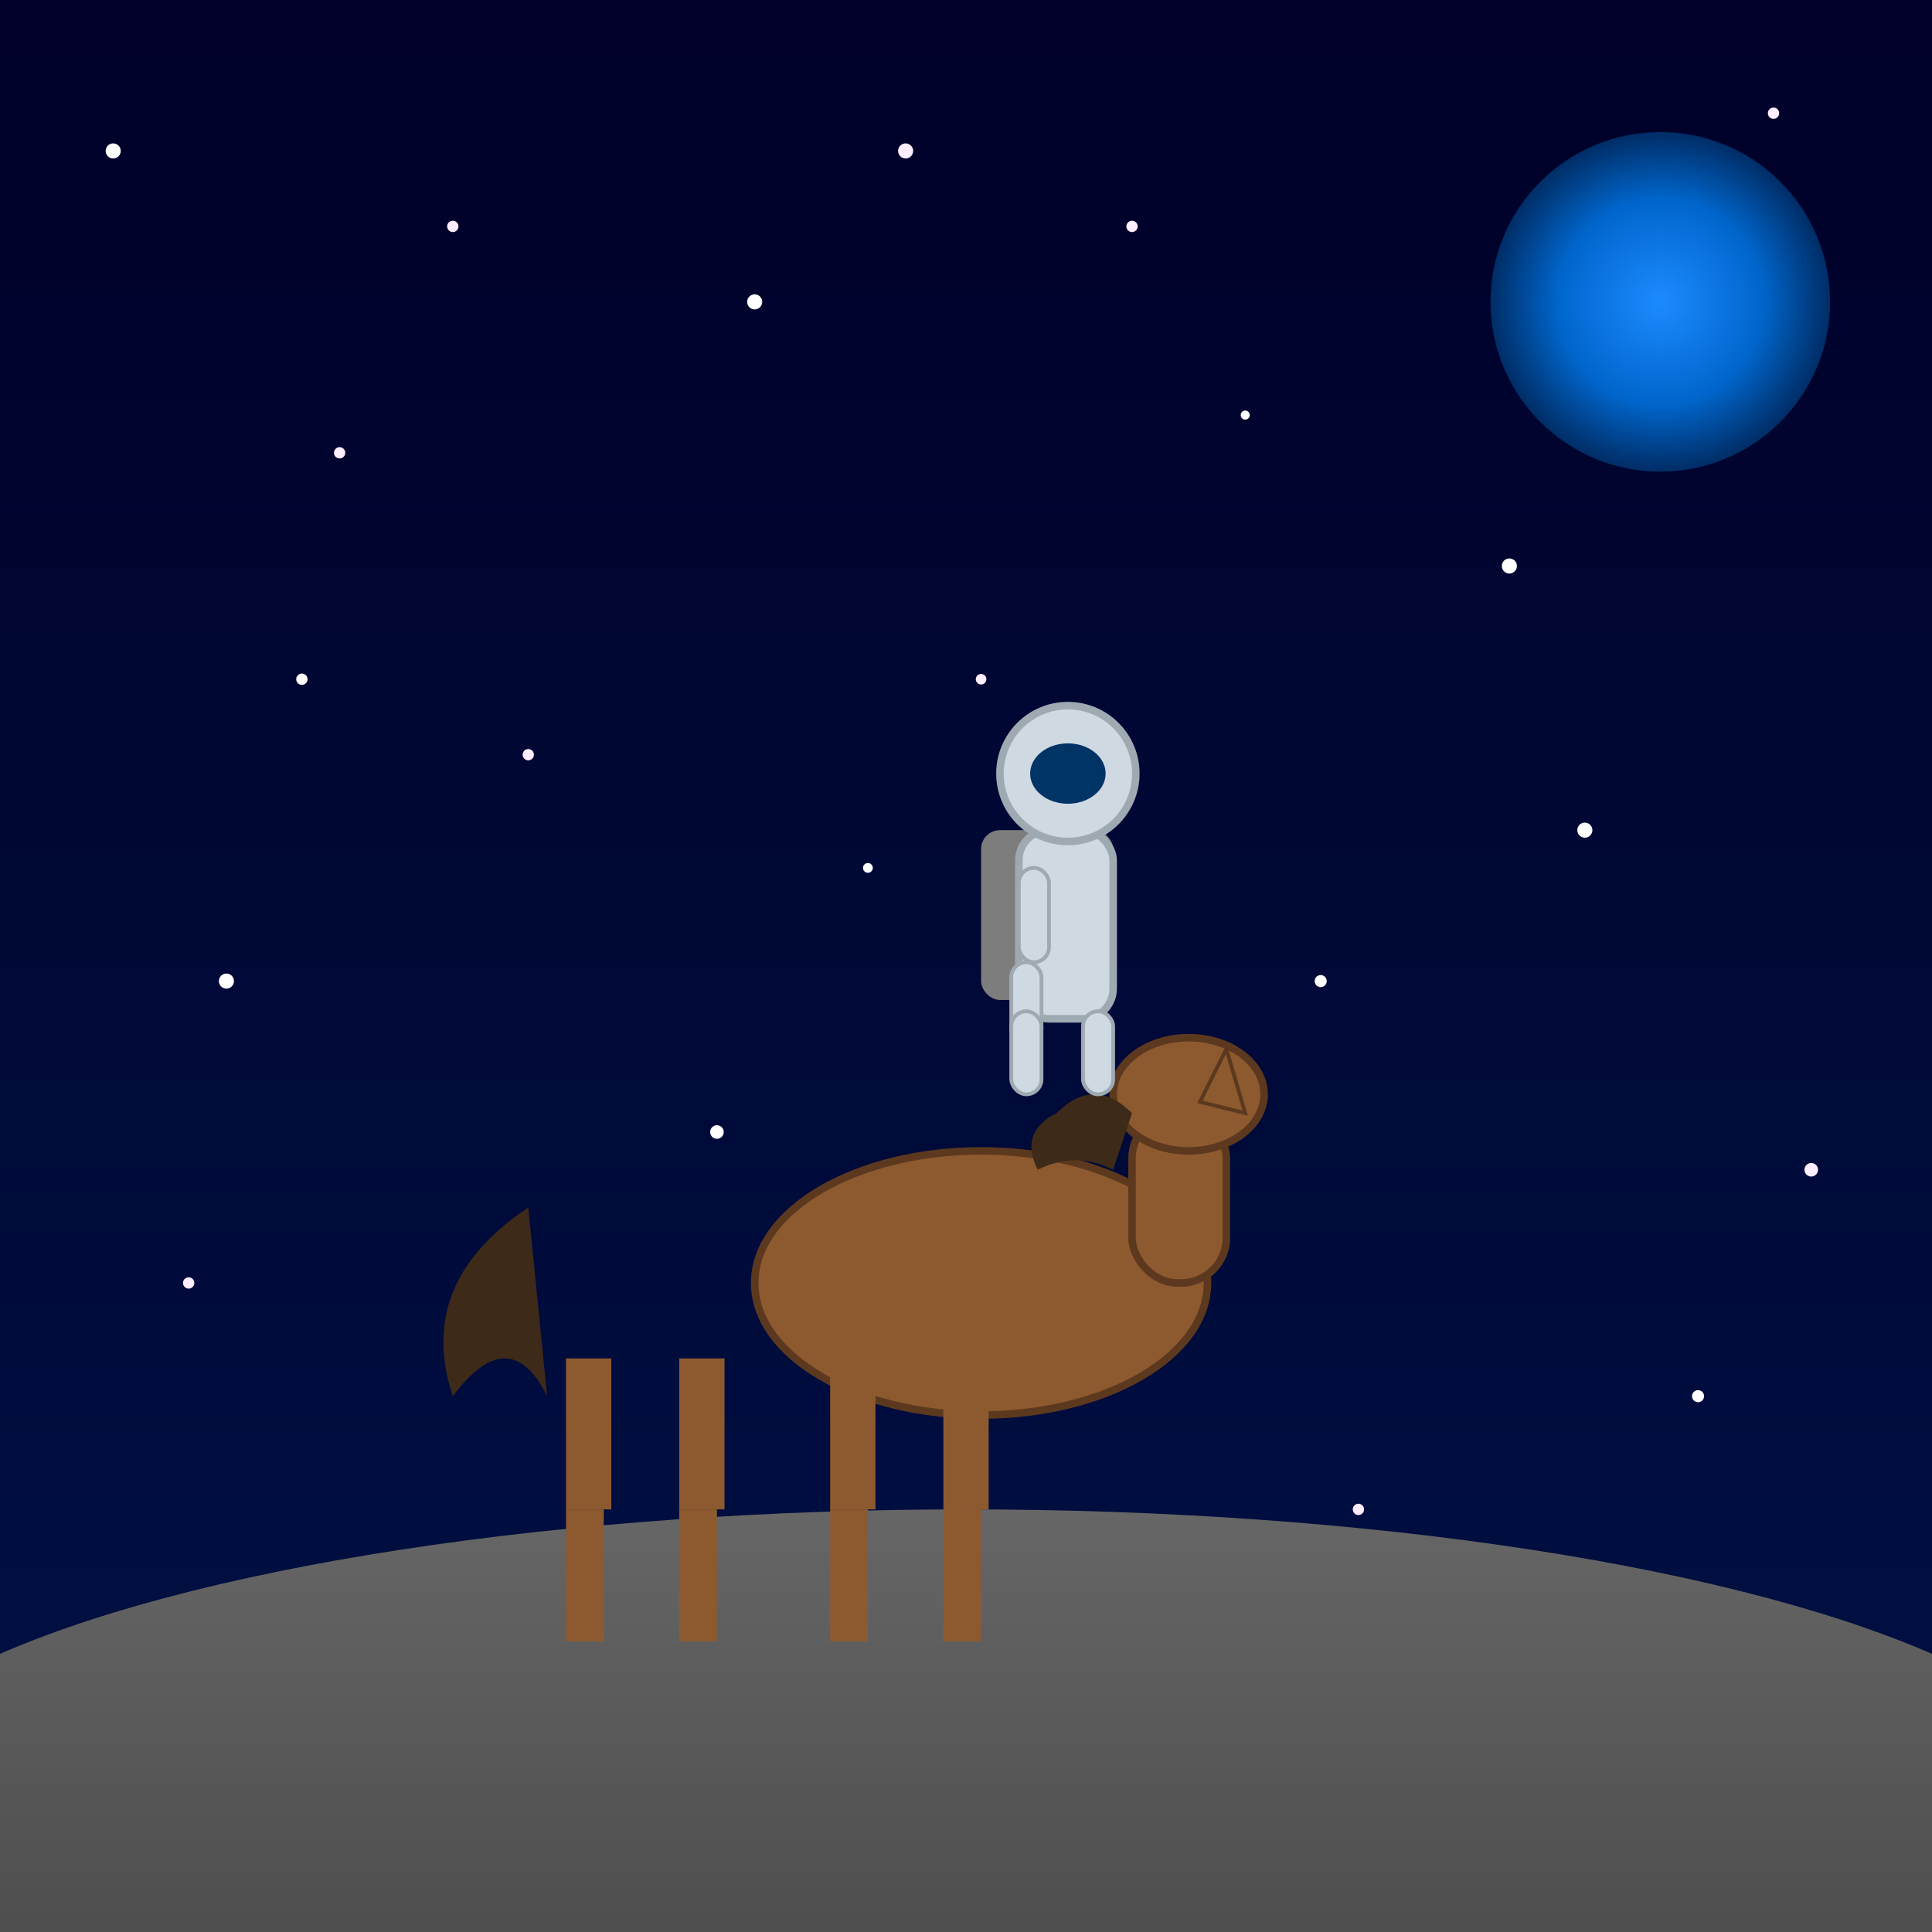 <!--

Generated by DrawGPT.
Free, open source, AI generated images in SVG, PNG, and HTML Canvas format.
https://drawgpt.ai

Created: 2025-05-09T21:05:35+00:00
-->
<svg xmlns="http://www.w3.org/2000/svg" 
     xmlns:xlink="http://www.w3.org/1999/xlink"
     width="512" height="512" viewBox="0 0 512 512">

  <rect x="0" y="0" width="512" height="512" fill="#808080" stroke="none"/>

  <title>Space Cowboy Gallop</title>
  <desc>Yeehaw-zero-G! An astronaut trades rockets for horsepower; this cosmic cowboy trots through the stars.</desc>

  <!-- Background sky -->
  <defs>
    <linearGradient id="idGradientSky" gradientUnits="userSpaceOnUse" x1="0" y1="0" x2="0" y2="512">
      <stop offset="0%" stop-color="#000028"/>
      <stop offset="100%" stop-color="#001145"/>
    </linearGradient>
    <!-- Planet gradient -->
    <radialGradient id="idPlanetGrad" cx="50%" cy="50%" r="50%">
      <stop offset="0%" stop-color="#1c8aff"/>
      <stop offset="60%" stop-color="#0066cc"/>
      <stop offset="100%" stop-color="#002d66"/>
    </radialGradient>
    <!-- Moon ground gradient -->
    <linearGradient id="idGroundGrad" x1="0" y1="0" x2="0" y2="1">
      <stop offset="0%" stop-color="#666"/>
      <stop offset="100%" stop-color="#444"/>
    </linearGradient>
  </defs>

  <!-- Starry background -->
  <rect id="bgSky" class="sky" x="0" y="0" width="512" height="512" fill="url(#idGradientSky)"/>
  <!-- Random stars -->
  <g id="idStars" class="stars">
    <!-- generate 25 stars -->
    <circle id="star1"  class="star" cx="30"  cy="40"  r="2" fill="#ffffff">
      <animate attributeName="opacity" values="1;0.3;1" dur="5s" begin="0s" repeatCount="indefinite"/>
    </circle>
    <circle id="star2"  class="star" cx="90"  cy="120" r="1.5" fill="#ffeeff">
      <animate attributeName="opacity" values="1;0.2;1" dur="5s" begin="0.3s" repeatCount="indefinite"/>
    </circle>
    <circle id="star3"  class="star" cx="200" cy="80"  r="2" fill="#ffffff">
      <animate attributeName="opacity" values="1;0.4;1" dur="5s" begin="1s" repeatCount="indefinite"/>
    </circle>
    <circle id="star4"  class="star" cx="300" cy="60"  r="1.5" fill="#ffeeff">
      <animate attributeName="opacity" values="1;0.3;1" dur="5s" begin="0.8s" repeatCount="indefinite"/>
    </circle>
    <circle id="star5"  class="star" cx="400" cy="150" r="2" fill="#ffffff">
      <animate attributeName="opacity" values="1;0.1;1" dur="5s" begin="0.5s" repeatCount="indefinite"/>
    </circle>
    <circle id="star6"  class="star" cx="470" cy="30"  r="1.5" fill="#ffeeff">
      <animate attributeName="opacity" values="1;0.4;1" dur="5s" begin="1.2s" repeatCount="indefinite"/>
    </circle>
    <circle id="star7"  class="star" cx="420" cy="220" r="2" fill="#ffffff">
      <animate attributeName="opacity" values="1;0.2;1" dur="5s" begin="0.1s" repeatCount="indefinite"/>
    </circle>
    <circle id="star8"  class="star" cx="140" cy="200" r="1.5" fill="#ffeeff">
      <animate attributeName="opacity" values="1;0.4;1" dur="5s" begin="0.6s" repeatCount="indefinite"/>
    </circle>
    <circle id="star9"  class="star" cx="60"  cy="260" r="2" fill="#ffffff">
      <animate attributeName="opacity" values="1;0.3;1" dur="5s" begin="1.4s" repeatCount="indefinite"/>
    </circle>
    <circle id="star10" class="star" cx="240" cy="40"  r="2" fill="#ffeeff">
      <animate attributeName="opacity" values="1;0;1"  dur="5s" begin="1.1s" repeatCount="indefinite"/>
    </circle>
    <!-- 15 more stars for richness -->
    <circle id="star11" class="star" cx="330" cy="110" r="1.2" fill="#ffffff">
      <animate attributeName="opacity" values="1;0.5;1" dur="5s" begin="0.9s" repeatCount="indefinite"/>
    </circle>
    <circle id="star12" class="star" cx="50"  cy="340" r="1.5" fill="#ffeeff">
      <animate attributeName="opacity" values="1;0.4;1" dur="5s" begin="0.2s" repeatCount="indefinite"/>
    </circle>
    <circle id="star13" class="star" cx="190" cy="300" r="1.8" fill="#ffffff">
      <animate attributeName="opacity" values="1;0.2;1" dur="5s" begin="1.7s" repeatCount="indefinite"/>
    </circle>
    <circle id="star14" class="star" cx="260" cy="180" r="1.4" fill="#ffeeff">
      <animate attributeName="opacity" values="1;0.4;1" dur="5s" begin="1.3s" repeatCount="indefinite"/>
    </circle>
    <circle id="star15" class="star" cx="350" cy="260" r="1.6" fill="#ffffff">
      <animate attributeName="opacity" values="1;0.1;1" dur="5s" begin="0.4s" repeatCount="indefinite"/>
    </circle>
    <circle id="star16" class="star" cx="480" cy="310" r="1.8" fill="#ffeeff">
      <animate attributeName="opacity" values="1;0.3;1" dur="5s" begin="0.7s" repeatCount="indefinite"/>
    </circle>
    <circle id="star17" class="star" cx="410" cy="100" r="1.4" fill="#ffffff">
      <animate attributeName="opacity" values="1;0.2;1" dur="5s" begin="1.8s" repeatCount="indefinite"/>
    </circle>
    <circle id="star18" class="star" cx="300" cy="340" r="1.6" fill="#ffeeff">
      <animate attributeName="opacity" values="1;0.5;1" dur="5s" begin="1.6s" repeatCount="indefinite"/>
    </circle>
    <circle id="star19" class="star" cx="230" cy="230" r="1.3" fill="#ffffff">
      <animate attributeName="opacity" values="1;0.4;1" dur="5s" begin="0.6s" repeatCount="indefinite"/>
    </circle>
    <circle id="star20" class="star" cx="120" cy="60"  r="1.5" fill="#ffeeff">
      <animate attributeName="opacity" values="1;0.5;1" dur="5s" begin="0.5s" repeatCount="indefinite"/>
    </circle>
    <circle id="star21" class="star" cx="80"  cy="180" r="1.5" fill="#ffffff">
      <animate attributeName="opacity" values="1;0.2;1" dur="5s" begin="1.5s" repeatCount="indefinite"/>
    </circle>
    <circle id="star22" class="star" cx="160" cy="380" r="1.4" fill="#ffeeff">
      <animate attributeName="opacity" values="1;0.3;1" dur="5s" begin="0.1s" repeatCount="indefinite"/>
    </circle>
    <circle id="star23" class="star" cx="260" cy="420" r="1.7" fill="#ffffff">
      <animate attributeName="opacity" values="1;0.4;1" dur="5s" begin="1.2s" repeatCount="indefinite"/>
    </circle>
    <circle id="star24" class="star" cx="360" cy="400" r="1.5" fill="#ffeeff">
      <animate attributeName="opacity" values="1;0.1;1" dur="5s" begin="0.3s" repeatCount="indefinite"/>
    </circle>
    <circle id="star25" class="star" cx="450" cy="370" r="1.6" fill="#ffffff">
      <animate attributeName="opacity" values="1;0.3;1" dur="5s" begin="0.9s" repeatCount="indefinite"/>
    </circle>
  </g>

  <!-- Distant planet (Earth) -->
  <circle id="idPlanetEarth" class="planet" cx="440" cy="80" r="45" fill="url(#idPlanetGrad)">
    <animateTransform attributeName="transform" type="rotate" values="0 440 80;360 440 80" dur="5s" repeatCount="indefinite"/>
  </circle>

  <!-- Moon surface -->
  <ellipse id="idGround" class="ground" cx="256" cy="480" rx="300" ry="80" fill="url(#idGroundGrad)"/>

  <!-- Scene group for bounce -->
  <g id="idSceneGroup" class="scene">
    <animateTransform attributeName="transform" type="translate" values="0 0;0 -10;0 0" dur="5s" repeatCount="indefinite"/>

    <!-- Horse -->
    <g id="idHorse" class="horse" transform="translate(120,300)">
      <!-- Body -->
      <ellipse id="horseBody" class="horseBody" cx="140" cy="40" rx="60" ry="35" fill="#8d5a30" stroke="#5c391e" stroke-width="2"/>
      <!-- Neck -->
      <rect id="horseNeck" class="horseNeck" x="180" y="-5" width="25" height="45" rx="12" ry="12" fill="#8d5a30" stroke="#5c391e" stroke-width="2"/>
      <!-- Head -->
      <ellipse id="horseHead" class="horseHead" cx="195" cy="-10" rx="20" ry="15" fill="#8d5a30" stroke="#5c391e" stroke-width="2"/>
      <!-- Ear -->
      <polygon id="horseEar" class="horseEar" points="205,-22 210,-5 198,-8" fill="#8d5a30" stroke="#5c391e" stroke-width="1"/>
      <!-- Mane -->
      <path id="horseMane" class="horseMane" d="M180 -5 Q170 -15 160 -5 Q150 0 155 10 Q165 5 175 10 Z" fill="#3d2a18">
        <animate attributeName="d" dur="5s" repeatCount="indefinite"
          values="M180 -5 Q170 -15 160 -5 Q150 0 155 10 Q165 5 175 10 Z;
                  M180 -5 Q168 -20 155 -5 Q146 0 152 12 Q167 5 177 12 Z;
                  M180 -5 Q170 -15 160 -5 Q150 0 155 10 Q165 5 175 10 Z"/>
      </path>

      <!-- Legs -->
      <g id="frontLeg" class="horseLeg" transform="translate(100,60)">
        <rect id="frontUpper" class="horseLeg" x="0" y="0" width="12" height="40" fill="#8d5a30"/>
        <rect id="frontLower" class="horseLeg" x="0" y="40" width="10" height="35" fill="#8d5a30"/>
        <animateTransform attributeName="transform" type="rotate"
            values="0 6 0;15 6 0;0 6 0" dur="5s" repeatCount="indefinite" begin="0s"/>
      </g>
      <g id="frontLeg2" class="horseLeg" transform="translate(130,60)">
        <rect id="frontUpper2" class="horseLeg" x="0" y="0" width="12" height="40" fill="#8d5a30"/>
        <rect id="frontLower2" class="horseLeg" x="0" y="40" width="10" height="35" fill="#8d5a30"/>
        <animateTransform attributeName="transform" type="rotate"
            values="0 6 0;-15 6 0;0 6 0" dur="5s" repeatCount="indefinite" begin="0s"/>
      </g>
      <g id="backLeg" class="horseLeg" transform="translate(60,60)">
        <rect id="backUpper" class="horseLeg" x="0" y="0" width="12" height="40" fill="#8d5a30"/>
        <rect id="backLower" class="horseLeg" x="0" y="40" width="10" height="35" fill="#8d5a30"/>
        <animateTransform attributeName="transform" type="rotate"
            values="0 6 0;-10 6 0;0 6 0" dur="5s" repeatCount="indefinite" begin="0s"/>
      </g>
      <g id="backLeg2" class="horseLeg" transform="translate(30,60)">
        <rect id="backUpper2" class="horseLeg" x="0" y="0" width="12" height="40" fill="#8d5a30"/>
        <rect id="backLower2" class="horseLeg" x="0" y="40" width="10" height="35" fill="#8d5a30"/>
        <animateTransform attributeName="transform" type="rotate"
            values="0 6 0;10 6 0;0 6 0" dur="5s" repeatCount="indefinite" begin="0s"/>
      </g>

      <!-- Tail -->
      <path id="horseTail" class="horseTail" d="M20 20 Q-10 40 0 70 Q15 50 25 70" fill="#3d2a18">
        <animateTransform attributeName="transform" type="rotate" values="0 25 20;15 25 20;-10 25 20;0 25 20" dur="5s" repeatCount="indefinite"/>
      </path>
    </g>

    <!-- Astronaut -->
    <g id="idAstronaut" class="astronaut" transform="translate(140,190)">
      <!-- Backpack -->
      <rect id="astroPack" class="astroPack" x="120" y="30" width="35" height="45" rx="5" ry="5" fill="#7d7d7d"/>
      <!-- Body -->
      <rect id="astroBody" class="astroBody" x="130" y="30" width="25" height="50" rx="8" ry="8" fill="#cfd9e2" stroke="#9fa9b2" stroke-width="2"/>
      <!-- Helmet -->
      <circle id="astroHelmet" class="astroHelmet" cx="143" cy="15" r="18" fill="#cfd9e2" stroke="#9fa9b2" stroke-width="2"/>
      <ellipse id="visor" class="visor" cx="143" cy="15" rx="10" ry="8" fill="#003366"/>
      <!-- Arm waving -->
      <g id="armWave" class="astroArm" transform="translate(130,40)">
        <rect id="upperArm" class="astroArm" x="0" y="0" width="8" height="25" rx="4" ry="4" fill="#cfd9e2" stroke="#9fa9b2" stroke-width="1"/>
        <rect id="lowerArm" class="astroArm" x="-2" y="25" width="8" height="22" rx="4" ry="4" fill="#cfd9e2" stroke="#9fa9b2" stroke-width="1"/>
        <animateTransform attributeName="transform" type="rotate"
          values="0 4 0;30 4 0;0 4 0" dur="5s" repeatCount="indefinite"/>
      </g>
      <!-- Legs (astronaut astride) -->
      <rect id="astroLeg1" class="astroLeg" x="128" y="78" width="8" height="22" rx="4" ry="4" fill="#cfd9e2" stroke="#9fa9b2" stroke-width="1"/>
      <rect id="astroLeg2" class="astroLeg" x="147" y="78" width="8" height="22" rx="4" ry="4" fill="#cfd9e2" stroke="#9fa9b2" stroke-width="1"/>
    </g>
  </g>

</svg>